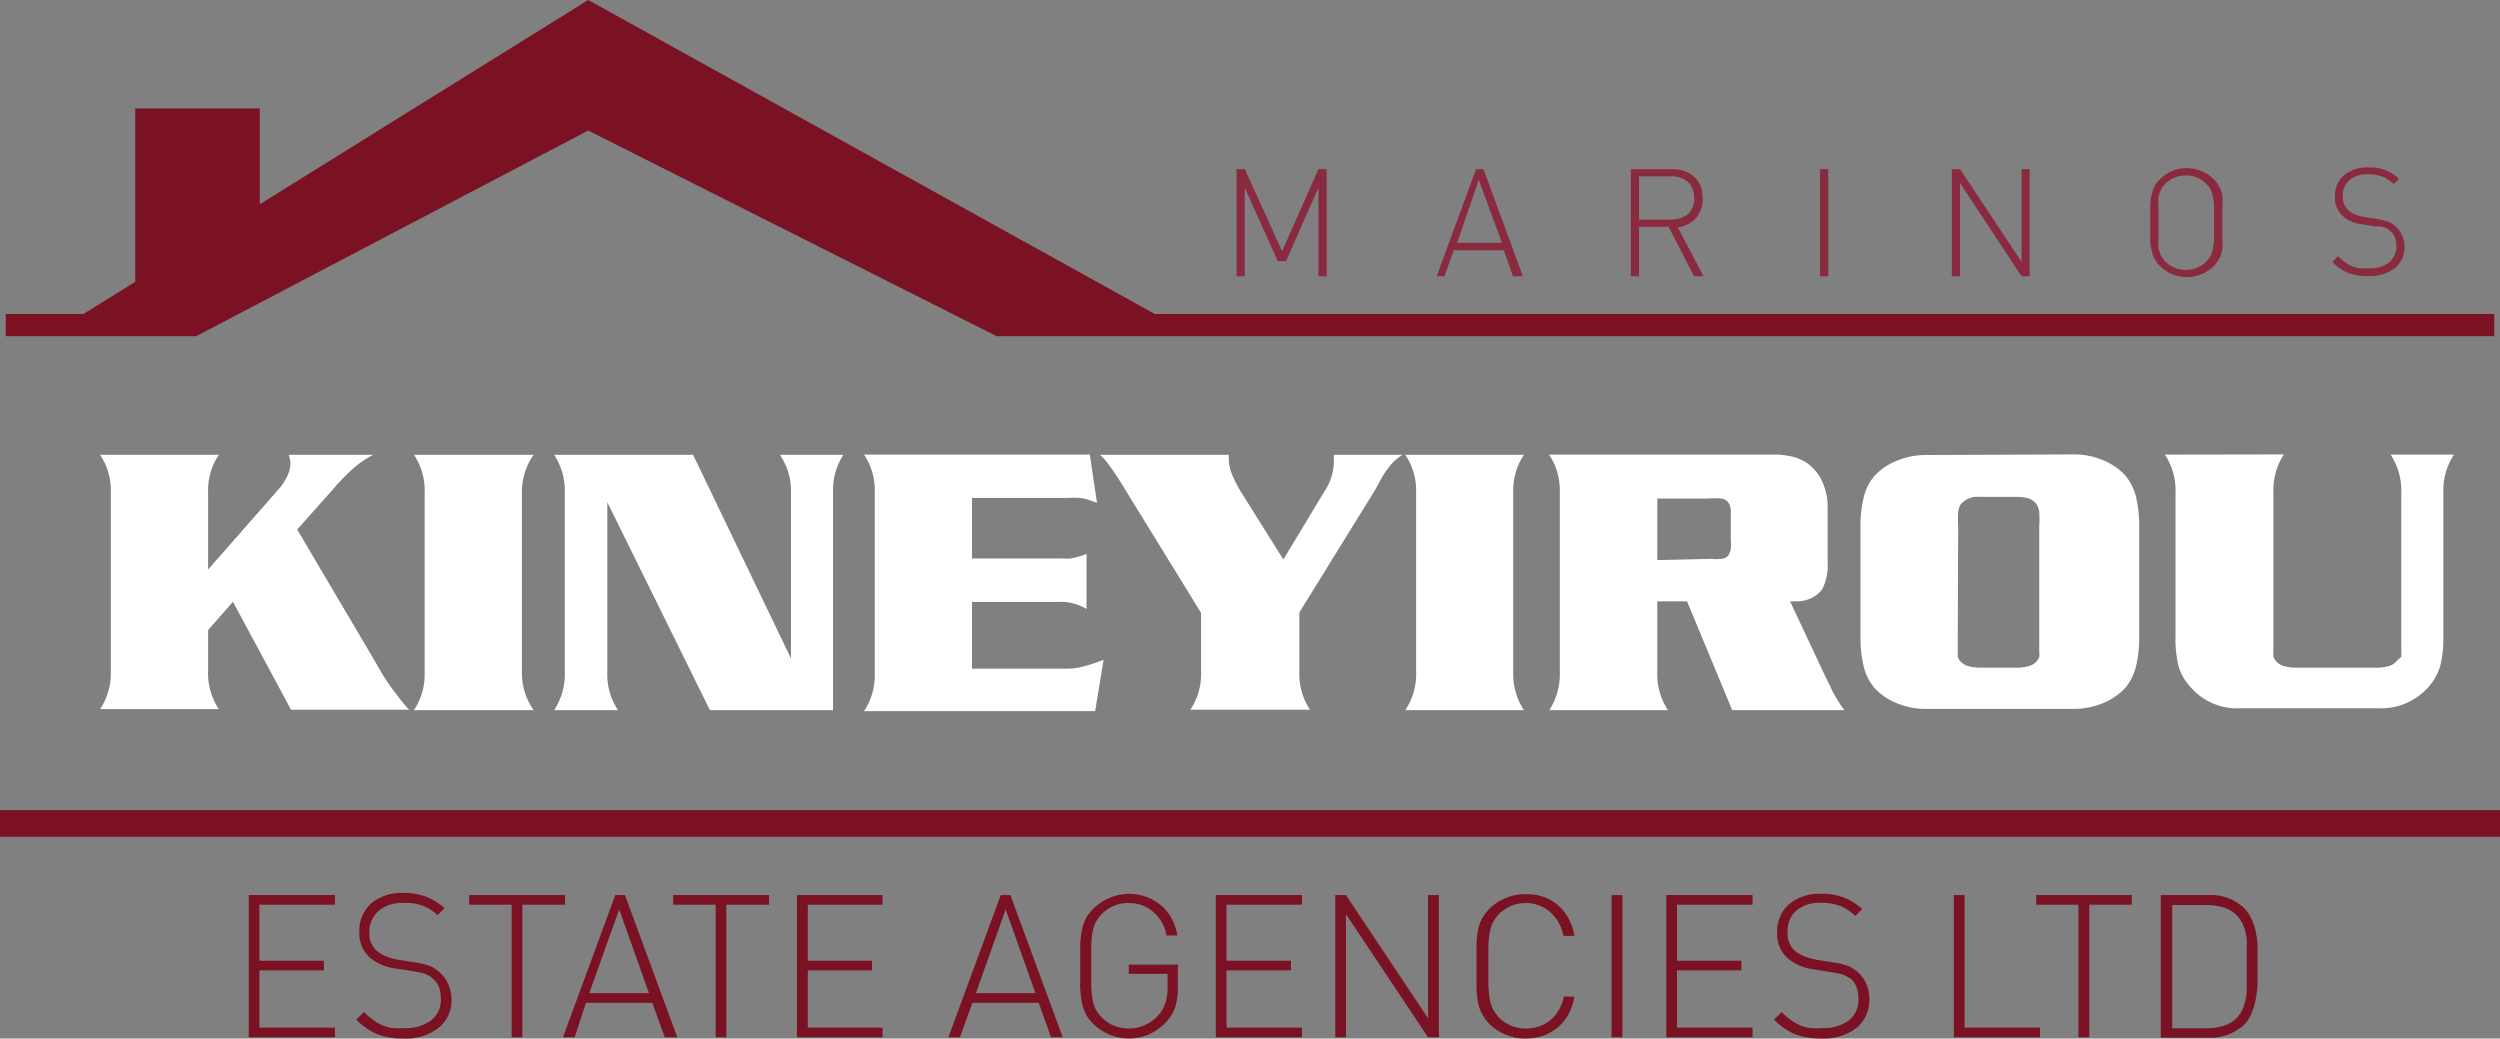<svg id="Layer_1" data-name="Layer 1" xmlns="http://www.w3.org/2000/svg" viewBox="0 0 121.81 50.6"><rect x="0" y="0" width="121.81" height="50.6" fill="#808080" stroke="none"/><defs><style>.cls-1{fill:#7b1224;}.cls-2{fill:#892a3f;}.cls-3{fill:#FFFFFF;}</style></defs><path class="cls-1" d="M12.12,50.54V43.61h4.2v.47H12.64v2.73h3.14v.47H12.64v2.79h3.68v.47Z"/><path class="cls-1" d="M22,48.68a1.71,1.71,0,0,1-.63,1.4,2.55,2.55,0,0,1-1.71.52,3.33,3.33,0,0,1-1.3-.22,3.23,3.23,0,0,1-1-.7l.37-.37a3.08,3.08,0,0,0,.46.39,2,2,0,0,0,.45.26,2.09,2.09,0,0,0,.49.13,3.32,3.32,0,0,0,.57,0,2,2,0,0,0,1.3-.37,1.26,1.26,0,0,0,.48-1.06,1.64,1.64,0,0,0-.09-.56,1,1,0,0,0-.29-.41l-.18-.14a1.24,1.24,0,0,0-.2-.1l-.26-.07-.36-.06-.81-.13a2.43,2.43,0,0,1-1.24-.51,1.57,1.57,0,0,1-.54-1.27,1.78,1.78,0,0,1,.57-1.39,2.31,2.31,0,0,1,1.58-.51,3,3,0,0,1,1.1.18,3.16,3.16,0,0,1,.9.56l-.34.34A2.17,2.17,0,0,0,19.63,44a1.72,1.72,0,0,0-1.18.38A1.33,1.33,0,0,0,18,45.42a1.11,1.11,0,0,0,.36.91,1.8,1.8,0,0,0,.46.27,2.67,2.67,0,0,0,.57.16l.75.12.43.07.33.1a1,1,0,0,1,.25.12l.22.16a1.71,1.71,0,0,1,.45.58A1.93,1.93,0,0,1,22,48.68Z"/><path class="cls-1" d="M25.45,44.08v6.46h-.52V44.08H22.86v-.47h4.67v.47Z"/><path class="cls-1" d="M32.39,50.54l-.61-1.68H28.55L28,50.54h-.57l2.55-6.93h.47L33,50.54Zm-2.22-6.23-1.46,4.08h2.91Z"/><path class="cls-1" d="M35.39,44.08v6.46h-.52V44.08H32.8v-.47h4.67v.47Z"/><path class="cls-1" d="M38.83,50.54V43.61H43v.47H39.36v2.73h3.13v.47H39.36v2.79H43v.47Z"/><path class="cls-1" d="M51.21,50.54l-.6-1.68H47.38l-.61,1.68h-.56l2.55-6.93h.47l2.55,6.93ZM49,44.31l-1.45,4.08h2.9Z"/><path class="cls-1" d="M57.39,48.13a3.18,3.18,0,0,1-.13.94,2.07,2.07,0,0,1-.44.73,2.68,2.68,0,0,1-.82.59,2.46,2.46,0,0,1-1,.21,2.5,2.5,0,0,1-1.73-.71,2,2,0,0,1-.37-.49,2.39,2.39,0,0,1-.19-.57,5.07,5.07,0,0,1-.08-.75v-2a5.23,5.23,0,0,1,.08-.75,2.39,2.39,0,0,1,.19-.57,2.21,2.21,0,0,1,.37-.48A2.5,2.5,0,0,1,55,43.55a2.34,2.34,0,0,1,.85.15,2.1,2.1,0,0,1,.71.41,2.14,2.14,0,0,1,.52.63,2.78,2.78,0,0,1,.29.84h-.53a2,2,0,0,0-.65-1.15A1.79,1.79,0,0,0,55,44a1.79,1.79,0,0,0-1.31.53,1.82,1.82,0,0,0-.3.4,2,2,0,0,0-.16.49,6.12,6.12,0,0,0-.06.69c0,.26,0,.58,0,.95s0,.68,0,.94a6.12,6.12,0,0,0,.06.69,2,2,0,0,0,.16.49,1.82,1.82,0,0,0,.3.4,1.75,1.75,0,0,0,.6.4,1.9,1.9,0,0,0,.71.13,1.81,1.81,0,0,0,.79-.17,1.78,1.78,0,0,0,1-1.1,2.52,2.52,0,0,0,.1-.77v-.62H55V47h2.39Z"/><path class="cls-1" d="M59.24,50.54V43.61h4.2v.47H59.76v2.73H62.9v.47H59.76v2.79h3.68v.47Z"/><path class="cls-1" d="M69.58,50.54l-4-6v6h-.52V43.61h.52l4,6v-6h.53v6.93Z"/><path class="cls-1" d="M76.71,48.57a2.75,2.75,0,0,1-.29.85,2.28,2.28,0,0,1-.51.63,2.34,2.34,0,0,1-.7.41,2.66,2.66,0,0,1-.85.14,2.34,2.34,0,0,1-1-.19,2.31,2.31,0,0,1-.79-.52,2,2,0,0,1-.36-.49,2,2,0,0,1-.2-.57,5.18,5.18,0,0,1-.07-.75c0-.28,0-.61,0-1s0-.73,0-1a5.33,5.33,0,0,1,.07-.75,2,2,0,0,1,.2-.57,2.15,2.15,0,0,1,.36-.48,2.31,2.31,0,0,1,.79-.52,2.34,2.34,0,0,1,1-.19,2.28,2.28,0,0,1,1.56.54,2.54,2.54,0,0,1,.79,1.49h-.53a2.07,2.07,0,0,0-.64-1.15A1.78,1.78,0,0,0,74.36,44a2,2,0,0,0-.72.13,2.17,2.17,0,0,0-.6.4,1.76,1.76,0,0,0-.29.4,1.66,1.66,0,0,0-.16.49,4.33,4.33,0,0,0-.07.69c0,.26,0,.58,0,.95s0,.68,0,.94a4.33,4.33,0,0,0,.07.69,1.66,1.66,0,0,0,.16.49,1.76,1.76,0,0,0,.29.4,1.79,1.79,0,0,0,1.32.53,1.83,1.83,0,0,0,1.19-.41,2,2,0,0,0,.65-1.15Z"/><path class="cls-1" d="M78.52,50.54V43.61h.53v6.93Z"/><path class="cls-1" d="M81.19,50.54V43.61h4.2v.47H81.71v2.73h3.14v.47H81.71v2.79h3.68v.47Z"/><path class="cls-1" d="M91.08,48.68a1.73,1.73,0,0,1-.62,1.4,2.6,2.6,0,0,1-1.72.52,3.37,3.37,0,0,1-1.3-.22,3.09,3.09,0,0,1-1-.7l.37-.37a2.94,2.94,0,0,0,.9.65,2.09,2.09,0,0,0,.49.13,3.48,3.48,0,0,0,.57,0,2.06,2.06,0,0,0,1.31-.37,1.26,1.26,0,0,0,.47-1.06,1.64,1.64,0,0,0-.09-.56,1.07,1.07,0,0,0-.28-.41L90,47.59a.93.93,0,0,0-.2-.1l-.26-.07-.36-.06-.81-.13a2.39,2.39,0,0,1-1.23-.51,1.55,1.55,0,0,1-.55-1.27,1.75,1.75,0,0,1,.58-1.39,2.28,2.28,0,0,1,1.57-.51,3,3,0,0,1,1.1.18,3.16,3.16,0,0,1,.9.56l-.34.34a2.55,2.55,0,0,0-.69-.47,2.52,2.52,0,0,0-1-.17,1.73,1.73,0,0,0-1.19.38,1.33,1.33,0,0,0-.42,1.05,1.11,1.11,0,0,0,.36.91,2,2,0,0,0,.46.27,3,3,0,0,0,.57.16l.75.12.43.07.33.1a1,1,0,0,1,.26.12l.22.16a1.69,1.69,0,0,1,.44.58A1.77,1.77,0,0,1,91.08,48.68Z"/><path class="cls-1" d="M95.2,50.54V43.61h.52v6.46H99.4v.47Z"/><path class="cls-1" d="M101.8,44.08v6.46h-.53V44.08H99.21v-.47h4.66v.47Z"/><path class="cls-1" d="M110,47c0,.23,0,.48,0,.75a4.25,4.25,0,0,1-.07.8,3.27,3.27,0,0,1-.2.76,1.81,1.81,0,0,1-.39.62,2.37,2.37,0,0,1-1.74.63h-2.32V43.61h2.32a2.37,2.37,0,0,1,1.74.63,1.94,1.94,0,0,1,.39.6,2.78,2.78,0,0,1,.2.68,3.54,3.54,0,0,1,.07.73C110,46.5,110,46.74,110,47Zm-.53,0v-.62c0-.22,0-.43,0-.64a3,3,0,0,0-.15-.61,1.61,1.61,0,0,0-.31-.5,1.52,1.52,0,0,0-.69-.42,2.71,2.71,0,0,0-.8-.11h-1.68v6h1.68a2.71,2.71,0,0,0,.8-.11,1.52,1.52,0,0,0,.69-.42,1.46,1.46,0,0,0,.31-.53,3.63,3.63,0,0,0,.15-.67c0-.24,0-.48,0-.71Z"/><path class="cls-2" d="M64.24,13.46V9.15l-1.58,3.57h-.4L60.65,9.15v4.31h-.4V8.24h.4l1.82,4,1.77-4h.4v5.22Z"/><path class="cls-2" d="M73.72,13.46l-.45-1.27H70.83l-.45,1.27H70l1.92-5.22h.36l1.92,5.22Zm-1.67-4.7L71,11.83h2.18Z"/><path class="cls-2" d="M82.54,13.46,81.3,11.05H79.86v2.41h-.4V8.24h2a1.83,1.83,0,0,1,.59.09,1.42,1.42,0,0,1,.48.27,1.13,1.13,0,0,1,.31.43,1.43,1.43,0,0,1,.12.6,1.37,1.37,0,0,1-.33,1,1.47,1.47,0,0,1-.88.45L83,13.46Zm0-3.82a1,1,0,0,0-.32-.8,1.3,1.3,0,0,0-.83-.25H79.86V10.7H81.4a1.25,1.25,0,0,0,.83-.26A1,1,0,0,0,82.55,9.64Z"/><path class="cls-2" d="M88.68,13.46V8.24h.4v5.22Z"/><path class="cls-2" d="M98.5,13.46l-3-4.54v4.54h-.4V8.24h.4l3,4.52V8.24h.39v5.22Z"/><path class="cls-2" d="M108.28,10.85c0,.29,0,.54,0,.75a3.1,3.1,0,0,1,0,.57,1.46,1.46,0,0,1-.15.43,1.52,1.52,0,0,1-.27.37,1.73,1.73,0,0,1-.6.39,1.87,1.87,0,0,1-.71.14,1.91,1.91,0,0,1-.71-.14,1.79,1.79,0,0,1-.59-.39,1.57,1.57,0,0,1-.28-.37,1.81,1.81,0,0,1-.14-.43,2.37,2.37,0,0,1-.06-.57c0-.21,0-.46,0-.75s0-.55,0-.77a2.34,2.34,0,0,1,.06-.56,1.67,1.67,0,0,1,.14-.43,1.53,1.53,0,0,1,.28-.36,1.81,1.81,0,0,1,.59-.4,1.91,1.91,0,0,1,.71-.14,1.87,1.87,0,0,1,.71.14,1.75,1.75,0,0,1,.6.4,1.47,1.47,0,0,1,.27.36,1.36,1.36,0,0,1,.15.43,3.06,3.06,0,0,1,0,.56C108.28,10.3,108.28,10.55,108.28,10.85Zm-.4,0c0-.28,0-.52,0-.72a2.44,2.44,0,0,0-.05-.51,1.31,1.31,0,0,0-.12-.38,1.17,1.17,0,0,0-.22-.29,1.37,1.37,0,0,0-.45-.3,1.44,1.44,0,0,0-.54-.1,1.35,1.35,0,0,0-.53.1,1.31,1.31,0,0,0-.46.3,1.17,1.17,0,0,0-.22.29,1.7,1.7,0,0,0-.12.38,3.38,3.38,0,0,0,0,.51c0,.2,0,.44,0,.72s0,.52,0,.71a3.38,3.38,0,0,0,0,.51,1.7,1.7,0,0,0,.12.38,1.43,1.43,0,0,0,.22.3,1.31,1.31,0,0,0,.46.3,1.35,1.35,0,0,0,.53.1,1.44,1.44,0,0,0,.54-.1,1.37,1.37,0,0,0,.45-.3,1.43,1.43,0,0,0,.22-.3,1.31,1.31,0,0,0,.12-.38,2.44,2.44,0,0,0,.05-.51C107.88,11.37,107.88,11.12,107.88,10.85Z"/><path class="cls-2" d="M117.16,12.06a1.3,1.3,0,0,1-.47,1,2,2,0,0,1-1.29.39,2.54,2.54,0,0,1-1-.16,2.33,2.33,0,0,1-.76-.53l.28-.28a1.75,1.75,0,0,0,.34.29,1.46,1.46,0,0,0,.71.3,2.81,2.81,0,0,0,.43,0,1.54,1.54,0,0,0,1-.28,1,1,0,0,0,.36-.8,1.12,1.12,0,0,0-.07-.42.7.7,0,0,0-.22-.31l-.14-.11-.15-.07-.19-.05-.27,0-.61-.1a1.65,1.65,0,0,1-.93-.38,1.2,1.2,0,0,1-.41-1,1.3,1.3,0,0,1,.43-1,1.71,1.71,0,0,1,1.19-.39,2,2,0,0,1,1.5.56l-.26.25a2,2,0,0,0-.51-.35,2,2,0,0,0-.75-.13,1.31,1.31,0,0,0-.9.29,1,1,0,0,0-.32.79.87.87,0,0,0,.28.69,1.41,1.41,0,0,0,.35.2,3,3,0,0,0,.43.12l.56.08.32.06.25.07.2.1.16.12a1.36,1.36,0,0,1,.46,1Z"/><polygon class="cls-1" points="12.66 9.95 12.66 5.28 6.59 5.28 6.59 13.73 4.06 15.3 0.28 15.3 0.28 16.38 9.56 16.38 28.66 6.36 48.56 16.38 121.53 16.38 121.53 15.3 56.27 15.3 28.66 0 12.66 9.95"/><rect class="cls-1" y="39.47" width="121.81" height="1.3"/><path class="cls-3" d="M13.59,23.82a2.72,2.72,0,0,0,.41-.63,1.43,1.43,0,0,0,.15-.6,1.9,1.9,0,0,0-.08-.43h4.12a4.83,4.83,0,0,0-.94.63,10,10,0,0,0-1.05,1.08L14.48,25.8,18.14,32l.47.81c.14.23.28.45.42.64l.42.56q.21.27.48.57H14.18l-2.83-5.26-1.21,1.38v2a3.13,3.13,0,0,0,.52,1.85H4.88a3.2,3.2,0,0,0,.52-1.85V24a3.19,3.19,0,0,0-.52-1.84h5.78A3.12,3.12,0,0,0,10.14,24v3.75Z"/><path class="cls-3" d="M20.17,34.6a3.13,3.13,0,0,0,.52-1.85V24a3.12,3.12,0,0,0-.52-1.84H26A3.12,3.12,0,0,0,25.43,24v8.75A3.13,3.13,0,0,0,26,34.6Z"/><path class="cls-3" d="M38.54,32.08V24A3.12,3.12,0,0,0,38,22.16h3.09A3.19,3.19,0,0,0,40.59,24V34.6h-6l-5-10.13v8.28a3.13,3.13,0,0,0,.52,1.85H27a3.2,3.2,0,0,0,.52-1.85V24A3.19,3.19,0,0,0,27,22.16h6.77Z"/><path class="cls-3" d="M47.36,27.21h4.38a2.76,2.76,0,0,0,.44,0l.38-.09a2,2,0,0,0,.38-.14v2.69a2.46,2.46,0,0,0-1.42-.34H47.36v3.25H52a3.08,3.08,0,0,0,.72-.09,8.52,8.52,0,0,0,1.05-.34l-.41,2.5H42.1a3.15,3.15,0,0,0,.52-1.85V24a3.13,3.13,0,0,0-.52-1.85h11l.35,2.35L53,24.34a1.86,1.86,0,0,0-.41-.08,3.8,3.8,0,0,0-.52,0H47.36Z"/><path class="cls-3" d="M64.54,23.93a2.68,2.68,0,0,0,.45-1.4v-.15c0-.06,0-.13,0-.22h3.35a2,2,0,0,0-.33.24,2.34,2.34,0,0,0-.3.32,3.8,3.8,0,0,0-.32.45c-.11.18-.23.41-.37.67l-3.71,6v2.89a3.13,3.13,0,0,0,.52,1.85H58a3.13,3.13,0,0,0,.52-1.85V29.86L55,24.14l-.26-.42c-.11-.18-.21-.35-.31-.49s-.18-.28-.27-.4-.17-.24-.26-.35a4.26,4.26,0,0,0-.3-.32h6.27v.17a2.2,2.2,0,0,0,.14.74,6.47,6.47,0,0,0,.52,1l2,3.19Z"/><path class="cls-3" d="M68.47,34.6A3.13,3.13,0,0,0,69,32.75V24a3.12,3.12,0,0,0-.53-1.84h5.78A3.19,3.19,0,0,0,73.73,24v8.75a3.2,3.2,0,0,0,.52,1.85Z"/><path class="cls-3" d="M80.75,29.3v3.45a3.13,3.13,0,0,0,.52,1.85H75.49A3.23,3.23,0,0,0,76,32.75V24a3.2,3.2,0,0,0-.52-1.85H85.72c.37,0,.67,0,.93,0a4.26,4.26,0,0,1,.68.1,2,2,0,0,1,.51.19,1.82,1.82,0,0,1,.42.3,2.18,2.18,0,0,1,.58.85,2.89,2.89,0,0,1,.21,1.11v2.69a2.61,2.61,0,0,1-.25,1.29,1.27,1.27,0,0,1-.52.45,1.63,1.63,0,0,1-.73.17h-.17l-.16,0,1.69,3.6.26.53a3,3,0,0,0,.2.4c.07.13.14.25.22.37a3.33,3.33,0,0,0,.28.4H84.4l-2.2-5.3Zm2.64-2.07a2.35,2.35,0,0,0,.5,0,.53.53,0,0,0,.3-.14.84.84,0,0,0,.14-.33,4.17,4.17,0,0,0,0-.56v-.63c0-.31,0-.55,0-.73a.78.78,0,0,0-.14-.39.57.57,0,0,0-.33-.16,3.24,3.24,0,0,0-.61,0H80.75v3Z"/><path class="cls-3" d="M101.06,22.14a3.69,3.69,0,0,1,1.38.27,3.09,3.09,0,0,1,1.1.74,2.57,2.57,0,0,1,.52,1,6,6,0,0,1,.17,1.53V31a6,6,0,0,1-.17,1.53,2.63,2.63,0,0,1-.52,1,3.09,3.09,0,0,1-1.1.74,3.69,3.69,0,0,1-1.38.27H93.82a3.69,3.69,0,0,1-1.38-.27,3,3,0,0,1-1.1-.74,2.51,2.51,0,0,1-.52-1A6,6,0,0,1,90.65,31V25.71a6,6,0,0,1,.17-1.53,2.45,2.45,0,0,1,.52-1,3,3,0,0,1,1.1-.74,3.69,3.69,0,0,1,1.38-.27Zm-5.67,8.94v.43c0,.12,0,.22,0,.29a1,1,0,0,0,0,.2,1.19,1.19,0,0,0,.08.16.81.81,0,0,0,.38.28,2.08,2.08,0,0,0,.7.09h1.66a2,2,0,0,0,.69-.09.76.76,0,0,0,.38-.28.4.4,0,0,0,.08-.16.59.59,0,0,0,0-.2c0-.07,0-.17,0-.29s0-.26,0-.43V25.66a5.64,5.64,0,0,0,0-.72,1,1,0,0,0-.12-.36.84.84,0,0,0-.38-.29,2.31,2.31,0,0,0-.69-.08H96.44a1.06,1.06,0,0,0-.91.37,1,1,0,0,0-.12.35,6.39,6.39,0,0,0,0,.73Z"/><path class="cls-3" d="M111.28,22.14a3.2,3.2,0,0,0-.51,1.85v7.08c0,.18,0,.32,0,.44s0,.22,0,.29a1,1,0,0,0,0,.2.55.55,0,0,0,.08.15.77.77,0,0,0,.38.29,2.08,2.08,0,0,0,.7.09h3.81a2.08,2.08,0,0,0,.7-.09.77.77,0,0,0,.38-.29A.55.55,0,0,0,117,32a1,1,0,0,0,0-.2c0-.07,0-.17,0-.29s0-.26,0-.44V24a3.2,3.2,0,0,0-.52-1.85h3.09a3.13,3.13,0,0,0-.52,1.85v7a5.51,5.51,0,0,1-.17,1.51,2.75,2.75,0,0,1-.59,1,3.08,3.08,0,0,1-2.43,1h-6.69a3,3,0,0,1-2.41-1,2.65,2.65,0,0,1-.6-1A5.51,5.51,0,0,1,106,31V24a3.13,3.13,0,0,0-.52-1.85Z"/></svg>